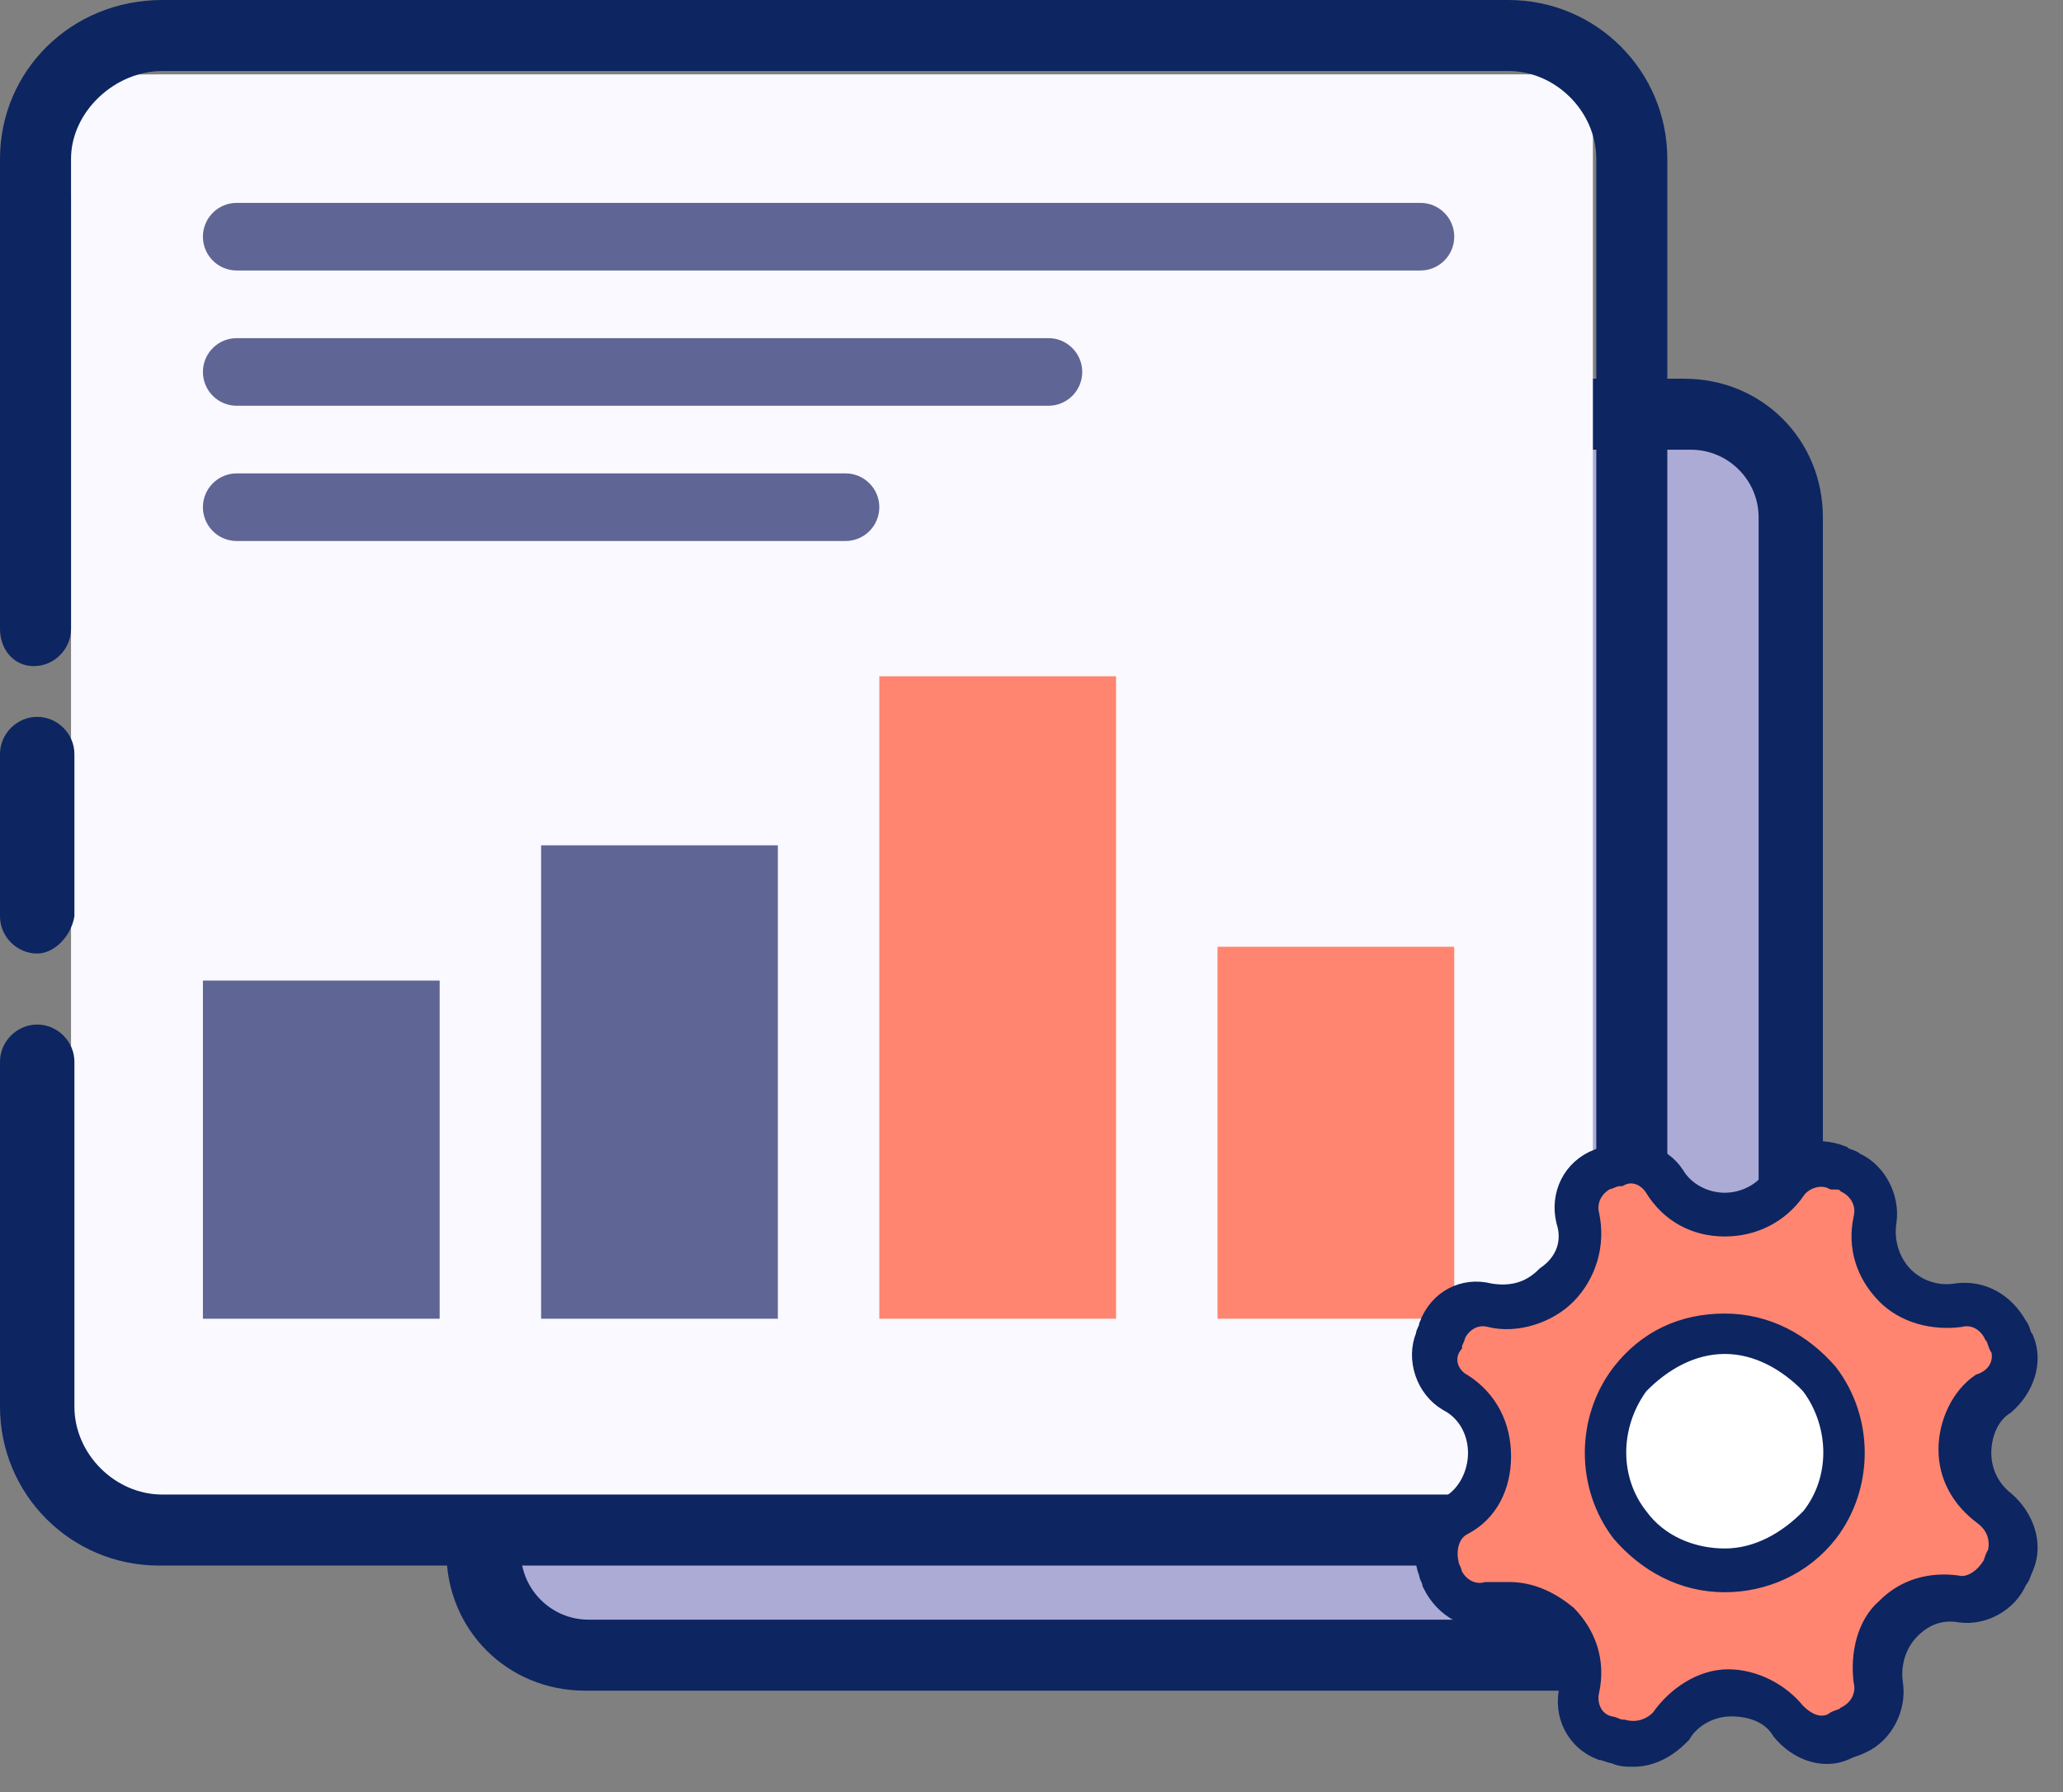 <svg width="61" height="53" viewBox="0 0 61 53" fill="none" xmlns="http://www.w3.org/2000/svg">
<rect x="0" y="0" width="61" height="53" fill="#808080" stroke="none"/>
<path d="M15.2 16.2C15.2 13 13.2 13.1 16.3 13.1H52.1V47.5C52.1 47.8 51.9 48.1 51.5 48.1H16.2C13 48.1 15.2 47.7 15.2 45V16.2Z" fill="#ACABD5"/>
<path d="M49.9 50H17.3C15 50 13.2 48.2 13.2 45.9V37.4C13.2 36.8 13.7 36.3 14.3 36.3C14.9 36.3 15.4 36.8 15.4 37.4V45.9C15.4 47 16.3 47.9 17.4 47.9H50C51.1 47.9 52 47 52 45.9V15.3C52 14.2 51.1 13.3 50 13.3H17.4C16.3 13.3 15.4 14.2 15.4 15.3V26.9C15.4 27.5 14.9 28 14.3 28C13.7 28 13.2 27.5 13.2 26.9V15.3C13.2 13 15.1 11.2 17.3 11.2H49.8C52.1 11.2 53.9 13 53.9 15.3V45.9C54 48.2 52.2 50 49.9 50Z" fill="#0D2561"/>
<path d="M2.1 5.9C2.1 2.1 1.7 2.2 5.3 2.2H47.1V43.6C47.1 44 46.8 44.3 46.4 44.3H5.3C1.5 44.3 2.1 43.9 2.1 40.6V5.9Z" fill="#F9F9FF"/>
<path d="M1.1 28.2C0.5 28.2 0 27.7 0 27.1V22.3C0 21.7 0.5 21.2 1.1 21.2C1.7 21.2 2.2 21.7 2.2 22.3V27.1C2.1 27.7 1.6 28.2 1.1 28.2Z" fill="#0D2561"/>
<path d="M44.6 46.3H4.7C2.1 46.3 0 44.2 0 41.6V31.4C0 30.8 0.5 30.3 1.1 30.3C1.7 30.3 2.2 30.8 2.2 31.4V41.6C2.2 43 3.4 44.2 4.8 44.2H44.6C46 44.2 47.2 43 47.2 41.6V4.7C47.2 3.3 46 2.1 44.6 2.1H4.8C3.4 2.1 2.1 3.3 2.1 4.7V18.6C2.1 19.2 1.6 19.7 1 19.7C0.4 19.7 0 19.2 0 18.6V4.7C0 2.1 2.1 0 4.8 0H44.6C47.2 0 49.3 2.1 49.3 4.7V41.5C49.3 44.2 47.2 46.3 44.6 46.3Z" fill="#0D2561"/>
<path d="M13 29H6V39H13V29Z" fill="#5F6695"/>
<path d="M7 8L42 8C42.552 8 43 7.552 43 7C43 6.448 42.552 6 42 6L7 6C6.448 6 6 6.448 6 7C6 7.552 6.448 8 7 8Z" fill="#5F6695"/>
<path d="M7 12L31 12C31.552 12 32 11.552 32 11C32 10.448 31.552 10 31 10L7 10C6.448 10 6 10.448 6 11C6 11.552 6.448 12 7 12Z" fill="#5F6695"/>
<path d="M7 16L25 16C25.552 16 26 15.552 26 15C26 14.448 25.552 14 25 14L7 14C6.448 14 6 14.448 6 15C6 15.552 6.448 16 7 16Z" fill="#5F6695"/>
<path d="M23 25H16V39H23V25Z" fill="#5F6695"/>
<path d="M33 20H26V39H33V20Z" fill="#FF8570"/>
<path d="M43 28H36V39H43V28Z" fill="#FF8570"/>
<path d="M50.902 46.144C52.609 46.144 53.993 44.767 53.993 43.067C53.993 41.368 52.609 39.99 50.902 39.99C49.195 39.99 47.811 41.368 47.811 43.067C47.811 44.767 49.195 46.144 50.902 46.144Z" fill="white"/>
<path d="M56.022 37.906C55.539 37.409 55.346 36.714 55.442 36.02C55.539 35.424 55.249 34.829 54.67 34.63C54.573 34.531 54.38 34.531 54.283 34.431C53.704 34.233 53.124 34.431 52.738 34.928C52.448 35.523 51.772 35.92 50.999 35.92C50.226 35.92 49.646 35.523 49.26 34.928C48.97 34.431 48.294 34.233 47.714 34.431C47.618 34.531 47.521 34.531 47.425 34.63C46.845 34.829 46.555 35.424 46.652 36.02C46.845 36.714 46.652 37.508 46.072 38.005C45.493 38.6 44.816 38.799 44.044 38.6C43.464 38.501 42.884 38.799 42.691 39.394C42.691 39.494 42.595 39.593 42.595 39.692C42.401 40.288 42.595 40.883 43.078 41.28C43.657 41.677 44.044 42.372 44.044 43.067C44.044 43.861 43.657 44.456 43.078 44.853C42.595 45.151 42.305 45.846 42.595 46.441C42.595 46.541 42.691 46.64 42.691 46.739C42.981 47.335 43.561 47.633 44.14 47.533C44.816 47.335 45.589 47.533 46.072 48.129C46.555 48.625 46.748 49.32 46.652 50.015C46.555 50.61 46.845 51.206 47.425 51.404C47.521 51.504 47.618 51.504 47.811 51.504C48.391 51.702 48.97 51.504 49.26 51.007C49.646 50.412 50.323 50.015 50.999 50.015C51.675 50.015 52.351 50.312 52.738 50.908C53.124 51.404 53.704 51.603 54.187 51.404C54.283 51.305 54.476 51.305 54.573 51.206C55.056 51.007 55.442 50.412 55.346 49.816C55.249 49.121 55.442 48.427 55.925 47.93C56.408 47.434 57.085 47.236 57.761 47.335C58.34 47.434 58.92 47.136 59.113 46.541C59.21 46.441 59.21 46.243 59.306 46.144C59.5 45.548 59.306 44.953 58.823 44.655C58.34 44.258 57.954 43.662 57.954 42.968C57.954 42.273 58.244 41.677 58.823 41.28C59.306 40.883 59.5 40.288 59.306 39.791C59.21 39.692 59.21 39.494 59.113 39.394C58.92 38.898 58.34 38.501 57.761 38.6C57.181 38.7 56.505 38.501 56.022 37.906ZM53.8 45.052C52.351 46.938 49.646 46.938 48.197 45.052C47.231 43.762 47.231 41.975 48.197 40.784C49.646 38.898 52.351 38.898 53.8 40.784C54.766 42.074 54.766 43.861 53.8 45.052Z" fill="#FF8570"/>
<path d="M48.294 52C48.101 52 47.908 52 47.715 51.901C47.618 51.901 47.425 51.801 47.328 51.801C46.556 51.504 46.169 50.71 46.362 49.916C46.459 49.32 46.266 48.725 45.879 48.328C45.493 47.931 44.817 47.732 44.237 47.831C43.464 48.03 42.691 47.633 42.305 46.839C42.305 46.739 42.209 46.64 42.209 46.541C41.919 45.846 42.209 44.953 42.885 44.457C43.368 44.159 43.657 43.563 43.657 42.968C43.657 42.372 43.368 41.777 42.788 41.479C42.112 41.082 41.822 40.189 42.112 39.494C42.112 39.395 42.209 39.295 42.209 39.196C42.498 38.402 43.271 38.005 44.044 38.203C44.623 38.303 45.203 38.203 45.686 37.707C46.266 37.31 46.459 36.715 46.266 36.119C46.072 35.325 46.459 34.531 47.232 34.233C47.328 34.233 47.425 34.134 47.618 34.134C48.294 33.836 49.164 34.134 49.55 34.73C49.84 35.226 50.419 35.524 50.999 35.524C51.579 35.524 52.158 35.226 52.448 34.73C52.931 34.035 53.704 33.836 54.477 34.134C54.573 34.233 54.767 34.233 54.863 34.333C55.539 34.63 55.926 35.424 55.829 36.119C55.733 36.715 55.926 37.31 56.312 37.707C56.699 38.104 57.278 38.303 57.858 38.203C58.63 38.104 59.307 38.501 59.693 39.196C59.79 39.295 59.79 39.494 59.886 39.593C60.176 40.288 59.886 41.082 59.307 41.578C58.824 41.876 58.63 42.471 58.63 42.968C58.63 43.563 58.92 44.06 59.307 44.357C59.886 44.854 60.176 45.648 59.886 46.342C59.79 46.541 59.79 46.64 59.693 46.739C59.403 47.434 58.63 47.831 57.954 47.732C57.375 47.633 56.892 47.831 56.505 48.228C56.119 48.625 55.926 49.221 56.022 49.816C56.119 50.511 55.733 51.305 55.056 51.603C54.863 51.702 54.767 51.702 54.573 51.801C53.897 52.099 53.124 51.801 52.641 51.206C52.352 50.71 51.772 50.511 51.192 50.511C50.613 50.511 50.033 50.809 49.743 51.305C49.357 51.702 48.874 52 48.294 52ZM44.623 47.037C45.3 47.037 45.879 47.335 46.362 47.732C46.942 48.328 47.232 49.122 47.038 50.015C46.942 50.412 47.135 50.908 47.618 51.007C47.715 51.007 47.811 51.107 48.005 51.107C48.391 51.206 48.777 51.107 49.067 50.809C49.55 50.114 50.323 49.618 51.096 49.618C51.868 49.618 52.641 50.015 53.124 50.61C53.414 50.908 53.8 51.107 54.187 50.908C54.283 50.809 54.477 50.809 54.573 50.71C54.96 50.511 55.153 50.114 55.056 49.717C54.96 48.923 55.153 48.03 55.733 47.533C56.312 46.938 57.085 46.739 57.858 46.839C58.244 46.938 58.63 46.64 58.824 46.342C58.92 46.243 58.92 46.045 59.017 45.945C59.114 45.548 59.017 45.151 58.63 44.854C57.954 44.357 57.568 43.663 57.568 42.868C57.568 42.074 57.954 41.28 58.534 40.883C59.114 40.685 59.21 40.189 59.114 39.891C59.017 39.792 59.017 39.593 58.92 39.494C58.727 39.097 58.341 38.898 57.954 38.998C57.181 39.097 56.312 38.898 55.733 38.303C55.153 37.707 54.863 36.913 55.056 36.02C55.153 35.623 54.96 35.226 54.573 35.027C54.477 34.928 54.38 34.928 54.187 34.928C53.8 34.73 53.318 34.928 53.124 35.226C52.641 35.921 51.868 36.318 50.999 36.318C50.13 36.318 49.357 35.921 48.874 35.127C48.681 34.829 48.294 34.63 47.908 34.829C47.715 34.829 47.618 34.928 47.522 34.928C47.135 35.127 46.942 35.524 47.038 35.921C47.232 36.814 46.942 37.707 46.362 38.303C45.783 38.898 44.817 39.196 44.044 38.998C43.657 38.898 43.271 39.097 43.078 39.494C43.078 39.593 42.981 39.692 42.981 39.792C42.691 40.189 42.885 40.685 43.271 40.883C44.044 41.38 44.43 42.174 44.43 43.067C44.43 43.96 44.044 44.754 43.271 45.151C42.885 45.35 42.788 45.846 42.885 46.243C42.885 46.342 42.981 46.442 42.981 46.541C43.175 46.938 43.561 47.136 43.947 47.037C44.237 47.037 44.43 47.037 44.623 47.037ZM50.999 46.839C49.743 46.839 48.681 46.243 47.908 45.35C46.845 43.96 46.845 41.975 47.908 40.586C48.681 39.593 49.743 39.097 50.999 39.097C52.255 39.097 53.318 39.692 54.09 40.586C55.153 41.975 55.153 43.96 54.09 45.35C53.318 46.342 52.158 46.839 50.999 46.839ZM50.999 39.792C50.033 39.792 49.164 40.288 48.487 40.983C47.618 42.174 47.618 43.762 48.487 44.854C49.067 45.648 50.033 46.045 50.999 46.045C51.965 46.045 52.834 45.548 53.511 44.854C54.38 43.762 54.38 42.174 53.511 40.983C52.834 40.288 51.965 39.792 50.999 39.792Z" fill="#0D2561" stroke="#0D2561" stroke-width="0.5" stroke-miterlimit="10"/>
</svg>
